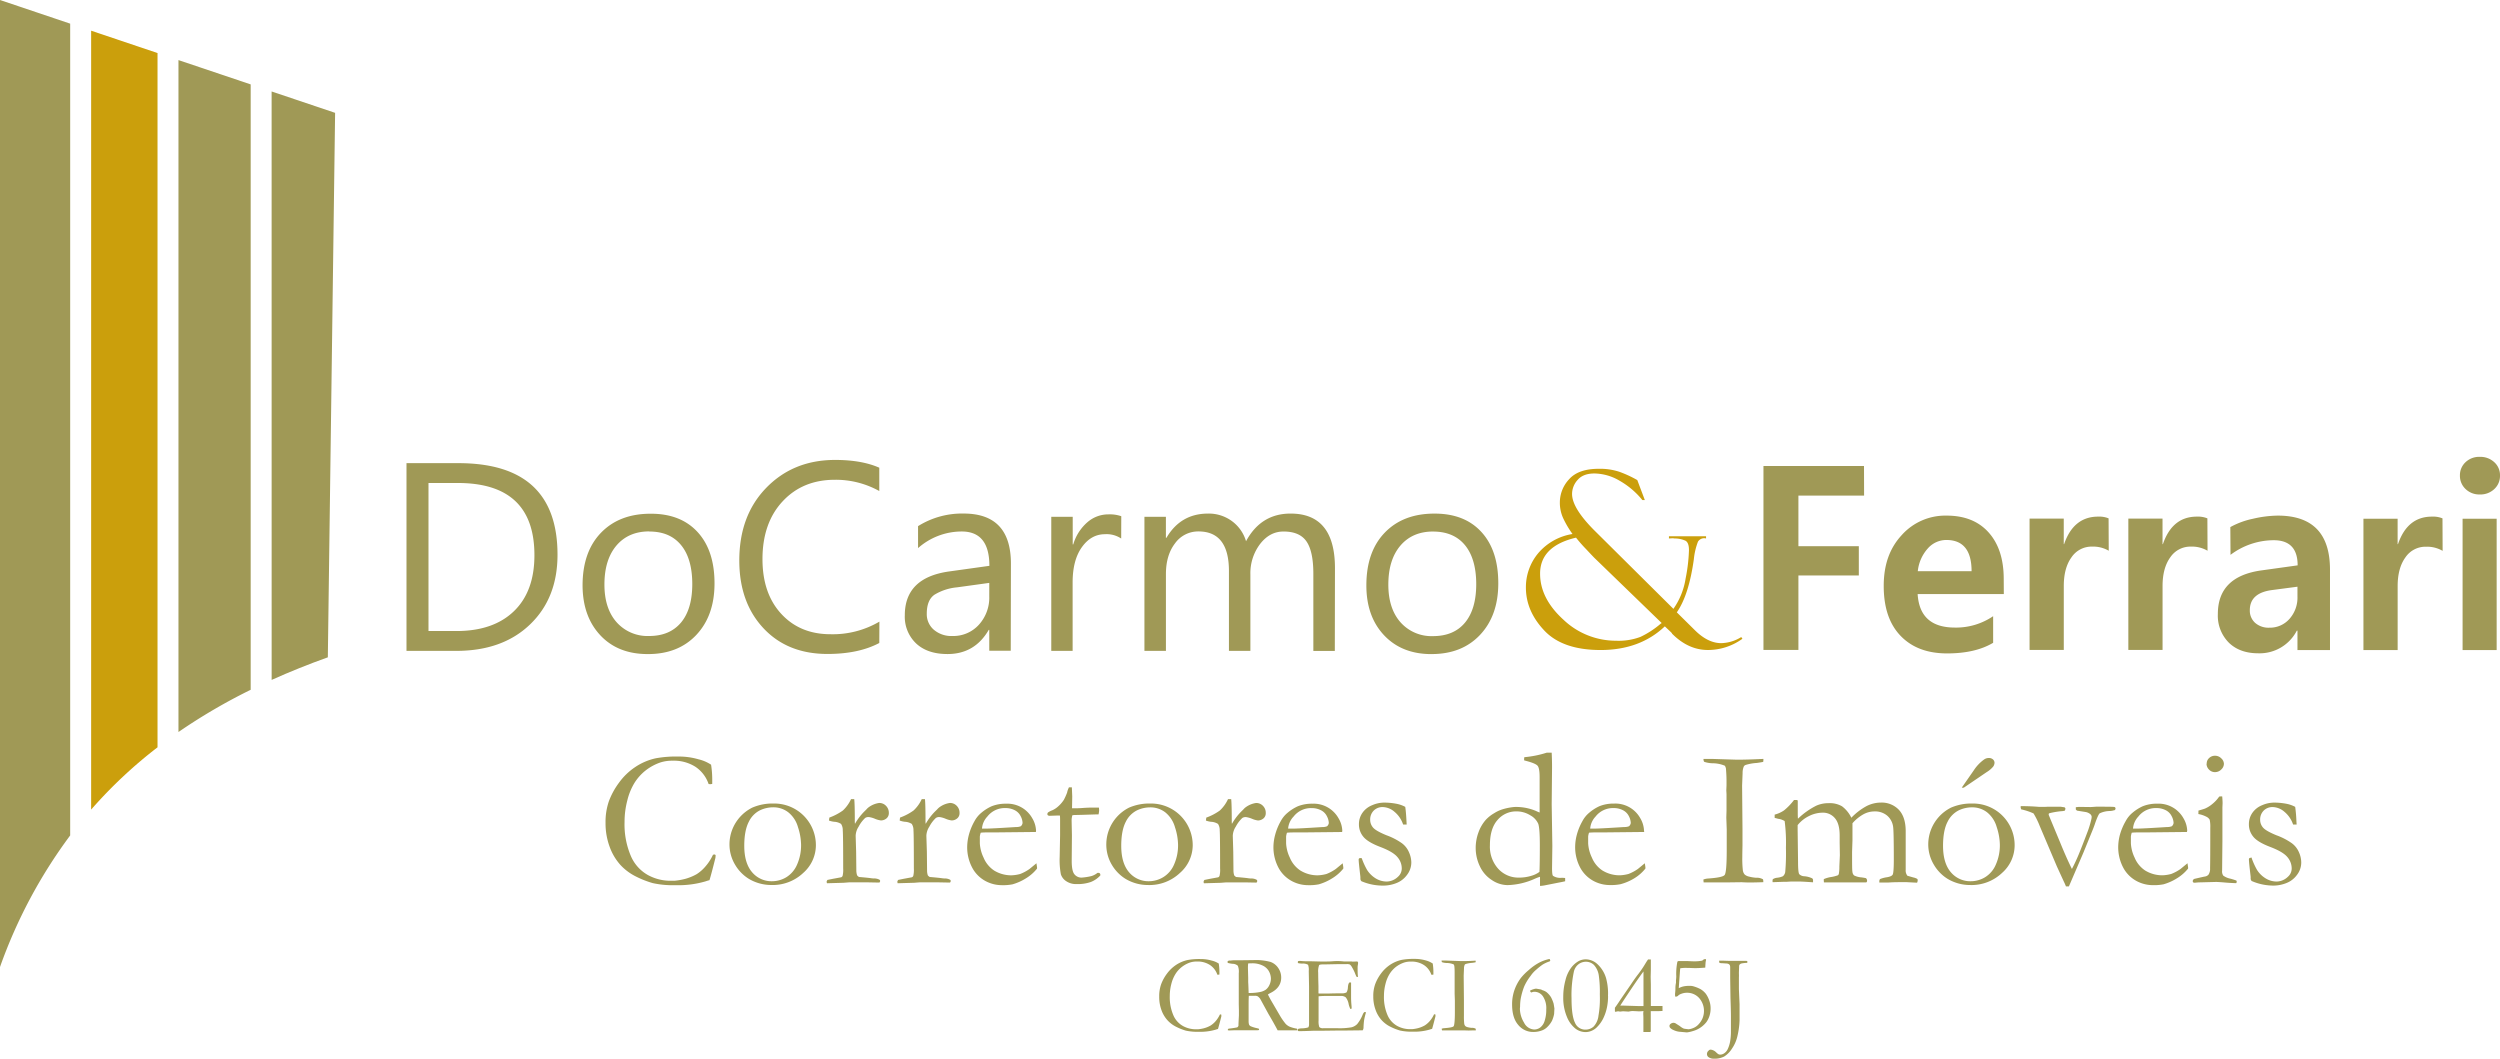 <svg xmlns="http://www.w3.org/2000/svg" viewBox="0 0 845.4 358"><g id="Camada_2" data-name="Camada 2"><g id="Camada_1-2" data-name="Camada 1"><path d="M484.63,179.74q-7,0-11.08,4.78c-2.7,3.19-4.07,7.57-4.07,13.18,0,5.38,1.38,9.64,4.12,12.74a14,14,0,0,0,11,4.67c4.68,0,8.3-1.53,10.82-4.58s3.78-7.39,3.78-13-1.26-10.07-3.78-13.15-6.14-4.63-10.82-4.63m-.55,41.44q-10,0-16-6.36t-6-16.87q0-11.41,6.24-17.86t16.87-6.42q10.13,0,15.82,6.25c3.8,4.16,5.68,9.93,5.68,17.32q0,10.86-6.13,17.4T484.08,221.18Zm-32.67-1.08h-7.26V194q0-7.54-2.32-10.91T434,179.74q-4.65,0-7.92,4.26a16.34,16.34,0,0,0-3.25,10.21V220.1h-7.25v-27q0-13.4-10.32-13.39a9.59,9.59,0,0,0-7.89,4c-2.07,2.68-3.1,6.15-3.1,10.45V220.1H387V174.76h7.26v7.11h.18c3.22-5.47,7.9-8.2,14.09-8.2a13.21,13.21,0,0,1,8.1,2.58,13,13,0,0,1,4.73,6.77q5.06-9.36,15.07-9.35,15,0,15,18.47Zm-72.24-38a8.87,8.87,0,0,0-5.51-1.46q-4.64,0-7.78,4.38t-3.13,12V220.1H355.5V174.76h7.25v9.34h.18a15.78,15.78,0,0,1,4.75-7.47,10.75,10.75,0,0,1,7.13-2.69,12,12,0,0,1,4.36.62Zm-44.61,15-10.94,1.51a17.78,17.78,0,0,0-7.62,2.51c-1.7,1.21-2.57,3.33-2.57,6.38a6.92,6.92,0,0,0,2.38,5.44,9.11,9.11,0,0,0,6.3,2.12,11.64,11.64,0,0,0,8.93-3.8,13.63,13.63,0,0,0,3.52-9.62Zm7.26,22.95h-7.26V213h-.18q-4.74,8.18-13.95,8.17-6.78,0-10.61-3.59a12.42,12.42,0,0,1-3.82-9.52q0-12.72,15-14.82l13.6-1.9q0-11.61-9.34-11.61a22.26,22.26,0,0,0-14.78,5.62v-7.43a28,28,0,0,1,15.4-4.26q16,0,16,16.92Zm-44.45-2.63q-7,3.71-17.52,3.71-13.53,0-21.67-8.72T250,189.55q0-15.24,9.16-24.63t23.23-9.39q9,0,14.95,2.63v7.89a30.27,30.27,0,0,0-15-3.81q-10.92,0-17.71,7.32t-6.79,19.52q0,11.61,6.35,18.5t16.65,6.89a31.15,31.15,0,0,0,16.54-4.26Zm-77.81-37.73q-7,0-11.08,4.78c-2.7,3.19-4.06,7.57-4.06,13.18,0,5.38,1.37,9.64,4.11,12.74a14,14,0,0,0,11,4.67q7,0,10.82-4.58c2.53-3.05,3.78-7.39,3.78-13s-1.25-10.07-3.78-13.15S224.25,179.74,219.56,179.74ZM219,221.18q-10.05,0-16-6.36T197,198q0-11.41,6.25-17.86t16.86-6.42q10.14,0,15.83,6.25t5.68,17.32q0,10.86-6.14,17.4T219,221.18Zm-74.1-57.85v50.06h9.46q12.47,0,19.42-6.7t6.94-18.95q0-24.42-25.93-24.41Zm-7.44,56.77V156.62H155q33.52,0,33.53,30.94c0,9.81-3.09,17.66-9.31,23.62s-14.52,8.92-24.93,8.92Z" style="fill:#a09956"/><path d="M832.75,219.82v-44.4h11.52v44.4Zm-.9-59a6,6,0,0,1,1.88-4.51,6.69,6.69,0,0,1,4.86-1.82,6.9,6.9,0,0,1,4.86,1.79,5.89,5.89,0,0,1,1.95,4.54,6,6,0,0,1-1.94,4.57,6.79,6.79,0,0,1-4.87,1.82,6.66,6.66,0,0,1-4.85-1.86A6.09,6.09,0,0,1,831.85,160.79ZM826,186.28a10.45,10.45,0,0,0-5.59-1.4,8.17,8.17,0,0,0-7,3.62c-1.74,2.4-2.62,5.64-2.62,9.69v21.63H799.22v-44.4h11.56V184h.13q3.18-9.3,11.47-9.3a8.41,8.41,0,0,1,3.57.59Zm-57.74,13.26q-7.46,1-7.46,6.8a5.53,5.53,0,0,0,1.78,4.27,6.85,6.85,0,0,0,4.81,1.65,8.82,8.82,0,0,0,6.84-3,10.79,10.79,0,0,0,2.68-7.5V198.4Zm-14.05-21.3a27.27,27.27,0,0,1,7.62-2.81,38.47,38.47,0,0,1,8.42-1.07q17.65,0,17.66,18.25v27.21h-11v-6.55h-.22a14.15,14.15,0,0,1-13,7.65c-4.21,0-7.53-1.2-10-3.61a12.92,12.92,0,0,1-3.7-9.7q0-12.72,14.85-14.74l12.13-1.69q0-8.51-8.12-8.5a24.41,24.41,0,0,0-14.58,4.95Zm-7.71,8a10.45,10.45,0,0,0-5.59-1.4,8.17,8.17,0,0,0-7,3.62c-1.74,2.4-2.62,5.64-2.62,9.69v21.63H719.72v-44.4h11.56V184h.13q3.18-9.3,11.47-9.3a8.44,8.44,0,0,1,3.57.59Zm-33.41,0a10.4,10.4,0,0,0-5.59-1.4,8.17,8.17,0,0,0-7,3.62c-1.74,2.4-2.61,5.64-2.61,9.69v21.63H686.32v-44.4h11.56V184H698c2.12-6.2,6-9.3,11.48-9.3a8.36,8.36,0,0,1,3.56.59Zm-46.38,6.92q0-10.56-8.54-10.56a8.36,8.36,0,0,0-6.27,2.87,13.59,13.59,0,0,0-3.38,7.69Zm10.9,7.73H648.47c.46,7.56,4.67,11.33,12.59,11.33A22.26,22.26,0,0,0,674,208.37v9q-6,3.58-15.53,3.59c-6.78,0-12-2-15.82-6S637,205.33,637,198.15s2-12.77,6.07-17.18a19.77,19.77,0,0,1,15.19-6.61q9.13,0,14.22,5.7t5.1,15.68Zm-47.25-33.29H608.15v17.11h20.43v9.89H608.15v25.18H596.33v-62.2h34Z" style="fill:#a09956"/><path d="M561.93,210.7l-22.72-22c-.15-.14-1.1-1.13-2.85-3a47.59,47.59,0,0,1-3.41-3.89Q520.79,184.69,520.8,194q0,8.35,7.84,15.51a25.75,25.75,0,0,0,17.85,7.16,21,21,0,0,0,8.2-1.28,30.12,30.12,0,0,0,6.63-4.26,3.26,3.26,0,0,1,.36-.29,1.56,1.56,0,0,0,.25-.16m-8.27-48.36,2.56,6.79h-.83a27.31,27.31,0,0,0-7.68-6.53,17.22,17.22,0,0,0-8.52-2.47c-2.53,0-4.43.71-5.68,2.16a7.06,7.06,0,0,0-1.9,4.77q0,4.89,7.94,12.72l26.33,26.13A24.29,24.29,0,0,0,570,195.67a57.4,57.4,0,0,0,1.14-9.62c0-1.68-.38-2.72-1.14-3.18a8.71,8.71,0,0,0-3.73-.78l-.56-.08-1.34.08v-.74h12.55v.74a2.46,2.46,0,0,0-2.74,1.09,22.94,22.94,0,0,0-1.39,5.94q-1.69,12.13-5.76,17.95l6.07,6q4.41,4.4,8.93,4.42a13.49,13.49,0,0,0,6.79-2.06l.4.57a19.87,19.87,0,0,1-11.69,3.8c-4.41,0-8.44-1.84-12.11-5.52,0-.11-.15-.3-.44-.57l-2-1.9q-8.44,8-21.72,8-12.79,0-19-6.55T516,198.82A17.93,17.93,0,0,1,520.22,187a19.14,19.14,0,0,1,11.54-6.42,32.85,32.85,0,0,1-3.19-5.42,12.6,12.6,0,0,1-1.09-5.23,11.48,11.48,0,0,1,3.16-7.9c2.09-2.33,5.4-3.5,10-3.5a20.87,20.87,0,0,1,6.93,1A38.53,38.53,0,0,1,553.66,162.34Z" style="fill:#cb9f0c"/><path d="M91.85,30.93l21.47,7.23-2.46,184.12q-9.75,3.48-19,7.64Z" style="fill:#a09956;fill-rule:evenodd"/><path d="M60.35,20.32l24.42,8.22V233.26a193.45,193.45,0,0,0-24.42,14.28Z" style="fill:#a09956;fill-rule:evenodd"/><path d="M30.82,10.38l22.45,7.56V252.71a156.43,156.43,0,0,0-22.45,21.06Z" style="fill:#cb9f0c;fill-rule:evenodd"/><path d="M0,327V0L23.73,8V282.51A168.89,168.89,0,0,0,0,327" style="fill:#a09956;fill-rule:evenodd"/><path d="M577.85,355.18a1.16,1.16,0,0,1,.63-.24,3.09,3.09,0,0,1,1.93,1l.28.23.09.09a1.39,1.39,0,0,0,.92.37,2.46,2.46,0,0,0,1.4-.48,3.47,3.47,0,0,0,1.12-1.32,10.42,10.42,0,0,0,.84-2.65,20.13,20.13,0,0,0,.27-3.57l0-2.87,0-2q0-2-.15-6.18l-.1-6.88,0-3.55a1.63,1.63,0,0,0-.17-.82,1,1,0,0,0-.4-.34,2,2,0,0,0-.82-.16l-1.38-.1a1.92,1.92,0,0,1-.88-.14,2.17,2.17,0,0,1-.08-.47l0-.24c.27,0,.6,0,1,0,.77,0,1.51.06,2.24.06H586l.91,0h2.71c.38,0,.8,0,1.24.05a4.9,4.9,0,0,1,0,.64,9.59,9.59,0,0,0-2,.21,1.31,1.31,0,0,0-.63.41,1.11,1.11,0,0,0-.13.65l-.07,1.91v.47a11.83,11.83,0,0,1,0,1.27v.73c0,.44,0,.82,0,1.15,0,.49,0,.79,0,.89s0,.39,0,.86c0,.14,0,.26,0,.35l.22,5.13,0,3.3v2.14a27,27,0,0,1-.69,5.15,12.22,12.22,0,0,1-1.87,4.36,8.36,8.36,0,0,1-2.65,2.69,7.15,7.15,0,0,1-3.48.72,3,3,0,0,1-1.85-.55,1.26,1.26,0,0,1-.48-1,1.45,1.45,0,0,1,.66-1.24m-1.2-28c-1.37.11-2.48.17-3.33.17q-.93,0-2-.06l-.68,0a12.33,12.33,0,0,0-2.41.1s-.08.07-.1.16-.19,2.39-.48,6.58a6.32,6.32,0,0,1,1.6-.6,9.31,9.31,0,0,1,2-.18,4.34,4.34,0,0,1,1.25.12,12.78,12.78,0,0,1,2.53,1,6.84,6.84,0,0,1,1.74,1.51,8.89,8.89,0,0,1,1.25,2.5,7.58,7.58,0,0,1,.4,2.48,8.2,8.2,0,0,1-.4,2.61,7.45,7.45,0,0,1-1,2,8.72,8.72,0,0,1-1.76,1.7,8.54,8.54,0,0,1-2.74,1.34,11.67,11.67,0,0,1-2.12.48l-2.68-.24a6.7,6.7,0,0,1-1.94-.6,3,3,0,0,1-1.11-.8,1.08,1.08,0,0,1-.16-.62.93.93,0,0,1,.41-.65,1.56,1.56,0,0,1,1-.34,1.54,1.54,0,0,1,.61.16l1.46.93a5.8,5.8,0,0,0,1.24.82,2.25,2.25,0,0,0,.55.13l1.16.15a5.33,5.33,0,0,0,1.4-.34,4.81,4.81,0,0,0,1.81-1.13,7.19,7.19,0,0,0,1.43-2,6.59,6.59,0,0,0-1.08-7.14,5.44,5.44,0,0,0-4.05-1.74,5.17,5.17,0,0,0-1.95.36,2.71,2.71,0,0,0-1.21.77l-.28.11a1,1,0,0,1-.31.09l-.24-.05a3.22,3.22,0,0,1-.06-.5,4.41,4.41,0,0,1,0-.51,14.37,14.37,0,0,0,.12-1.88,8.35,8.35,0,0,1,.19-1.74l0-.88a12.1,12.1,0,0,0,.1-1.31,20.52,20.52,0,0,1,.36-4.88.45.45,0,0,1,.44-.3,3,3,0,0,1,.43,0l.11,0,2.34,0q1.59.09,2.34.09a13,13,0,0,0,2.79-.24,1.4,1.4,0,0,1,.8-.49l.4,0,.06.22-.15.78-.09,1.25A4.76,4.76,0,0,1,576.65,327.17Zm-20.93,13V328.51q-1.51,2-4.2,6-3.07,4.59-3.65,5.55l1.22,0,5,.15Zm1.64-15.75h.85v3.41l-.06,2.44.06,2.73v7.15l.38,0h1.31l1.25,0,1,0q0,.57,0,.84t0,.84l-1.23.05h-1.66l-1.08,0q0,2.61,0,6.91a.49.49,0,0,1-.23.15l-1.13,0-1.13,0v-3.12c0-.56,0-1.07,0-1.52,0-.84-.05-1.32-.05-1.45s0-.56.08-1a12,12,0,0,1-1.21.1l-.5,0c-1.25-.07-2-.1-2.12-.1a9.93,9.93,0,0,0-1.19.19l-1.9-.11-1,.11-.69-.11-.89.19-.16-.14a5.82,5.82,0,0,1,0-.62,6,6,0,0,1,0-.62c.34-.46,1-1.39,1.9-2.78l3.6-5.24c.89-1.33,1.63-2.38,2.24-3.16s1.2-1.61,1.79-2.51S556.75,325.19,557.36,324.39ZM541,336.18a39.66,39.66,0,0,0-.33-6.16,6.69,6.69,0,0,0-1.68-3.73,3.93,3.93,0,0,0-2.73-1.07,4.17,4.17,0,0,0-2.47.85,4.42,4.42,0,0,0-1.6,2.65,37.94,37.94,0,0,0-.76,8.87q0,5.9,1.16,8.24a3.74,3.74,0,0,0,3.51,2.35,4.14,4.14,0,0,0,2.76-1,6.36,6.36,0,0,0,1.68-3.7,32.76,32.76,0,0,0,.48-6.05Zm2.78.63a18.83,18.83,0,0,1-.28,3.38,15.91,15.91,0,0,1-1.38,4.26,11.2,11.2,0,0,1-2.1,2.9,5.55,5.55,0,0,1-1.88,1.26,5.32,5.32,0,0,1-2,.4,5.7,5.7,0,0,1-3.45-1.22,9.76,9.76,0,0,1-2.85-4,16.53,16.53,0,0,1-1.21-6.61,21.42,21.42,0,0,1,.74-5.7,11.55,11.55,0,0,1,1.94-4.24,8.47,8.47,0,0,1,2.39-2.16,5.16,5.16,0,0,1,2.59-.67,5.9,5.9,0,0,1,3.82,1.55,10.53,10.53,0,0,1,3,4.82A19.73,19.73,0,0,1,543.76,336.81ZM524,324.28a1.76,1.76,0,0,1,.24.6.57.57,0,0,1-.35.27,10.49,10.49,0,0,0-2.28,1.07,22.31,22.31,0,0,0-2.14,1.71A9.75,9.75,0,0,0,517.6,330a16.9,16.9,0,0,0-2.19,3.62,23.43,23.43,0,0,0-1.18,4.18,18.46,18.46,0,0,0-.2,2.6l-.06.68a9.26,9.26,0,0,0,1.39,4.71,4.06,4.06,0,0,0,3.47,2.35,3.46,3.46,0,0,0,2-.67,4.37,4.37,0,0,0,1.5-2.25,11.72,11.72,0,0,0,.55-3.84,7.22,7.22,0,0,0-1.17-4.53,3.5,3.5,0,0,0-2.81-1.47,2.07,2.07,0,0,0-.88.18l-.15.05c-.16,0-.33-.19-.5-.58a4.81,4.81,0,0,1,1.16-.51,4.52,4.52,0,0,1,.89-.2c.08,0,.64.1,1.68.28l.54.26a4.28,4.28,0,0,1,1.34.65,6.86,6.86,0,0,1,1.51,1.72,12.08,12.08,0,0,1,.89,2.18c0,.07.11.61.26,1.63l-.1,1.85a10.44,10.44,0,0,1-.73,2.32,8.71,8.71,0,0,1-1.73,2.23,4.8,4.8,0,0,1-1.62,1,8.21,8.21,0,0,1-3,.53,6.45,6.45,0,0,1-5.06-2.39q-2.07-2.38-2.07-6.93a14.62,14.62,0,0,1,.77-4.79,15.07,15.07,0,0,1,2.19-4.14A18.85,18.85,0,0,1,517,328a17.88,17.88,0,0,1,3.12-2.27A13.44,13.44,0,0,1,524,324.28Zm-36.5,23.6a3,3,0,0,1,.83-.19c1.89-.13,3-.35,3.24-.67s.41-1.92.41-4.76l0-1.94v-2l-.08-2.24,0-1.31,0-1.45v-1.7l0-.76,0-1c0-.22,0-.47,0-.77,0-.78,0-1.6-.11-2.47a2.65,2.65,0,0,0-.2-.49,6.07,6.07,0,0,0-2.21-.48,5.37,5.37,0,0,1-1.73-.27c-.1-.07-.15-.26-.17-.56h1.56L494,325c1.26,0,2.94,0,5-.15a3.24,3.24,0,0,1,0,.55,11.11,11.11,0,0,1-1.23.2,10,10,0,0,0-2.14.39.63.63,0,0,0-.35.31,3.1,3.1,0,0,0-.22,1.24l-.1,2.39.08,8.22v3.25c0,1,0,1.72,0,2.09a22.24,22.24,0,0,0,.1,2.65,1.53,1.53,0,0,0,.36.82,1.94,1.94,0,0,0,.83.4,7.82,7.82,0,0,0,1.35.22,2.31,2.31,0,0,1,1.33.29,2.38,2.38,0,0,1,.05.41v.15c-1.12,0-1.95.05-2.49.05l-1.65-.05-2.56,0h-4.72Zm-3-22a18.41,18.41,0,0,1,.22,2.9c0,.19,0,.46,0,.78a1.88,1.88,0,0,1-.38.06,1.38,1.38,0,0,1-.31,0,6.39,6.39,0,0,0-2.53-3.29,7.66,7.66,0,0,0-4.34-1.16,7.31,7.31,0,0,0-2.3.31A9.65,9.65,0,0,0,472,327a9.36,9.36,0,0,0-2.12,2.39,11.58,11.58,0,0,0-1.37,3.37,16.09,16.09,0,0,0-.51,4,15.42,15.42,0,0,0,1.2,6.51,7.6,7.6,0,0,0,3.28,3.66,9,9,0,0,0,4.21,1.09l.86,0a12.38,12.38,0,0,0,2-.35,9.55,9.55,0,0,0,2.22-.9,7.7,7.7,0,0,0,1.72-1.49,9.07,9.07,0,0,0,1.42-2.22l.23-.08a.6.6,0,0,1,.28.12c0,.29,0,.48,0,.56-.53,2.08-.9,3.5-1.14,4.26a6.77,6.77,0,0,0-.74.22,18.42,18.42,0,0,1-5.77.73,18,18,0,0,1-4.36-.39,18.7,18.7,0,0,1-3.15-1.24,10.06,10.06,0,0,1-3-2.21,10.38,10.38,0,0,1-2.08-3.49,12.86,12.86,0,0,1-.79-4.59,11.92,11.92,0,0,1,.63-4.11,14.06,14.06,0,0,1,1.93-3.56,12.22,12.22,0,0,1,3.09-3,11.53,11.53,0,0,1,3.95-1.69,21.81,21.81,0,0,1,4.33-.33,13.44,13.44,0,0,1,3.86.53A7.47,7.47,0,0,1,484.59,325.9Zm-45.7,22.22a.94.94,0,0,1,.31-.21,5.56,5.56,0,0,1,1.08-.14,8,8,0,0,0,2.22-.33,1.84,1.84,0,0,0,.26-1l0-1.29,0-4.68,0-2.21,0-4.62-.1-5.25a5.13,5.13,0,0,0-.23-2.12,3.48,3.48,0,0,0-2-.4,8.55,8.55,0,0,1-1.24-.12.38.38,0,0,1-.24-.33.82.82,0,0,1,.1-.35.64.64,0,0,1,.29-.09l.63,0c.72.07,1.47.11,2.25.11l1.36,0,3.25.08c1.62,0,2.88,0,3.79-.08s1.53-.07,1.84-.07,1,0,2.11.13l2.61,0,.32.06,1.53-.06.18.1a.85.85,0,0,1,.13.31,4.91,4.91,0,0,1-.08.79,5.11,5.11,0,0,0-.08.66c0,1.28,0,2.36.12,3.25a.21.21,0,0,1-.1.14,1.1,1.1,0,0,1-.37-.06,10.84,10.84,0,0,1-.54-1.23,14.83,14.83,0,0,0-1-2,3,3,0,0,0-.72-.92,2.46,2.46,0,0,0-1.07-.15l-1.68,0H453l-5.25.11h-.46c-.68,0-1.08.08-1.22.25a6.21,6.21,0,0,0-.31,2.59c0,.15,0,1.61.09,4.41v2.55a2.12,2.12,0,0,0,.44.05h.31l.91,0c.64,0,1.07,0,1.29,0l.38,0c1.32-.05,3-.08,5.08-.08.65-.1,1-.23,1.13-.38a3.87,3.87,0,0,0,.42-1.73c.09-.94.3-1.47.62-1.59a1.1,1.1,0,0,1,.45.1,1.36,1.36,0,0,1,0,.27c0,.09,0,.23,0,.43,0,.45,0,1.87,0,4.27q0,1,.09,2.13c.07.79.1,1.21.1,1.27a2.32,2.32,0,0,1-.06.45.49.49,0,0,1-.24.07h-.12a7,7,0,0,1-.58-1.6,5.07,5.07,0,0,0-1-2.33,2.51,2.51,0,0,0-1.69-.47l-.94,0c-.46,0-1.13,0-2,0h-1.2a32.23,32.23,0,0,0-3.35.11v8.22a6.05,6.05,0,0,0,.24,2.18,1.72,1.72,0,0,0,1.37.4l1.13,0,1.15,0c.66,0,1.49,0,2.48,0a23.45,23.45,0,0,0,4.73-.3,4.16,4.16,0,0,0,1.95-1.09,12.56,12.56,0,0,0,1.92-3.33c.24-.5.46-.76.7-.76a.63.63,0,0,1,.36.15,24.41,24.41,0,0,0-.6,2.4,23.09,23.09,0,0,0-.23,2.65,1.72,1.72,0,0,1-.29,1h-.41l-5.19.06-2.33,0-5.54.07H445l-.8,0c-2.21.1-3.84.14-4.89.14a.6.6,0,0,1-.38-.09.36.36,0,0,1-.1-.28Zm-16.65-12.31c.33,0,.58,0,.75,0a17.7,17.7,0,0,0,3.09-.31,5.17,5.17,0,0,0,2-.78,4.05,4.05,0,0,0,1.27-1.61,5,5,0,0,0,.51-2.2,5.35,5.35,0,0,0-.79-2.64,4.74,4.74,0,0,0-2.09-1.78,7.85,7.85,0,0,0-3.51-.72c-.34,0-.77,0-1.31.06-.05.63-.07,1.12-.07,1.46l.09,3.44,0,1.41C422.16,333.11,422.19,334.34,422.24,335.81Zm-6.8,12.07a27.94,27.94,0,0,0,3-.44,1,1,0,0,0,.45-.56v-.2c0-.31.05-1.41.15-3.33,0-.55,0-1.07,0-1.58l-.05-2.2,0-2.49v-7.92a5.28,5.28,0,0,0-.32-2.56,2.69,2.69,0,0,0-1.76-.66,10.14,10.14,0,0,1-1.56-.28.34.34,0,0,1-.15-.3,1.16,1.16,0,0,1,.06-.33,1.3,1.3,0,0,1,.85-.18l.5-.05a5.49,5.49,0,0,1,.79-.05H419l4.85-.06a19,19,0,0,1,5.77.61,5.31,5.31,0,0,1,2.63,2.06,5.63,5.63,0,0,1,1,3.22q0,3.39-3.54,5.18a9.46,9.46,0,0,0-.95.55c.42.88,1,1.94,1.74,3.17l2.33,4a21.08,21.08,0,0,0,1.93,2.77,4.45,4.45,0,0,0,1.29.93,11.26,11.26,0,0,0,2.57.7c0,.12,0,.22,0,.29s0,.17,0,.27c-1.68,0-3.65,0-5.91,0a6.31,6.31,0,0,1-.66,0c-.87-1.66-1.9-3.5-3.08-5.49l-2.73-5a3.12,3.12,0,0,0-.91-1,2,2,0,0,0-.95-.2l-1.58,0-.51,0c0,.4-.06,1.2-.06,2.42v6.3a3.9,3.9,0,0,0,.14,1,1.25,1.25,0,0,0,.51.56,10.88,10.88,0,0,0,2,.64l.75.18a.72.72,0,0,1,.14.48,4.57,4.57,0,0,1-.69.09l-2.34,0-.56,0-2.5,0-2.44,0-1.67.06-.37-.08,0-.18C415.18,348.15,415.27,348,415.44,347.88Zm-3.21-22a19.69,19.69,0,0,1,.22,2.9c0,.19,0,.46,0,.78a1.85,1.85,0,0,1-.39.06,1.45,1.45,0,0,1-.31,0,6.39,6.39,0,0,0-2.53-3.29,7.61,7.61,0,0,0-4.34-1.16,7.35,7.35,0,0,0-2.3.31,9.48,9.48,0,0,0-2.91,1.58,9.17,9.17,0,0,0-2.12,2.39,11.86,11.86,0,0,0-1.38,3.37,16.09,16.09,0,0,0-.51,4,15.41,15.41,0,0,0,1.21,6.51,7.55,7.55,0,0,0,3.28,3.66,9,9,0,0,0,4.2,1.09l.87,0a12.41,12.41,0,0,0,2-.35,9.37,9.37,0,0,0,2.22-.9,7.49,7.49,0,0,0,1.72-1.49,9.4,9.4,0,0,0,1.43-2.22l.22-.08a.63.63,0,0,1,.29.12c0,.29,0,.48,0,.56q-.78,3.12-1.14,4.26a7.49,7.49,0,0,0-.74.22,18.39,18.39,0,0,1-5.76.73,18.12,18.12,0,0,1-4.37-.39,18.7,18.7,0,0,1-3.15-1.24,10,10,0,0,1-3-2.21,10.23,10.23,0,0,1-2.09-3.49A12.86,12.86,0,0,1,392,337a12.16,12.16,0,0,1,.63-4.11,14.06,14.06,0,0,1,1.93-3.56,12.39,12.39,0,0,1,3.09-3,11.61,11.61,0,0,1,3.95-1.69,21.85,21.85,0,0,1,4.34-.33,13.37,13.37,0,0,1,3.85.53A7.55,7.55,0,0,1,412.23,325.9Z" style="fill:#a09956"/><path d="M663.4,266.33l4.05-5.82a13.7,13.7,0,0,1,3.52-3.7,2.77,2.77,0,0,1,1.56-.49,2.06,2.06,0,0,1,1.42.49,1.52,1.52,0,0,1,.52,1.13,2.39,2.39,0,0,1-.46,1.3,8.91,8.91,0,0,1-2.2,1.86l-7.69,5.23-.37.06ZM666.45,298a9.36,9.36,0,0,0,4.78-1.33,9.17,9.17,0,0,0,3.67-4.28,16.06,16.06,0,0,0,1.37-6.82,19.77,19.77,0,0,0-1.06-5.88,9.83,9.83,0,0,0-3.26-5,8.24,8.24,0,0,0-5.17-1.68,10.45,10.45,0,0,0-4.38,1,8.42,8.42,0,0,0-3.8,3.87c-1,1.91-1.54,4.61-1.54,8.13q0,5.91,2.69,9A8.56,8.56,0,0,0,666.45,298Zm-14.39-12.68a13.93,13.93,0,0,1,.92-4.74,14,14,0,0,1,6.81-7.49,17.24,17.24,0,0,1,7.23-1.37,14.07,14.07,0,0,1,14.25,14.19A12.49,12.49,0,0,1,677,295.2a15,15,0,0,1-10.81,4.08,14.72,14.72,0,0,1-7.62-2.11,13.8,13.8,0,0,1-4.58-4.71A13.38,13.38,0,0,1,652.06,285.33Zm-52.57,12a3.33,3.33,0,0,1,1.43-.5,6.25,6.25,0,0,0,2-.52,2.38,2.38,0,0,0,.77-1.4,72.09,72.09,0,0,0,.24-8.25,56.83,56.83,0,0,0-.43-9,5.83,5.83,0,0,0-1.86-.72c-.25,0-.75-.16-1.52-.36v-1.1a10,10,0,0,0,3.17-1.43,20.19,20.19,0,0,0,3.37-3.51h.2l.64,0a.83.83,0,0,1,.43.17l0,3.71c0,.77,0,1.58.06,2.45a25.36,25.36,0,0,1,6.22-4.42,10.21,10.21,0,0,1,4.23-.84,8.13,8.13,0,0,1,4.46,1.06,10.49,10.49,0,0,1,3.15,3.87,20.78,20.78,0,0,1,5.25-4,10.76,10.76,0,0,1,4.76-1.13,8,8,0,0,1,6,2.38q2.3,2.4,2.37,7.06v2.7l0,3,0,7.61a2.78,2.78,0,0,0,.59,2l2,.57a4.77,4.77,0,0,1,1.27.46.55.55,0,0,1,.2.46,2.12,2.12,0,0,1-.2.84H648l-3.28-.17c-.39,0-1,0-1.85,0-1,0-2.49,0-4.34.13H636.9l-1.39,0c0-.2,0-.37,0-.52a1.41,1.41,0,0,1,.23-.65,9.74,9.74,0,0,1,2.4-.63c1-.17,1.65-.46,1.89-.88s.38-2.1.38-5.06c0-6.38-.08-10.1-.23-11.11a6,6,0,0,0-2.07-3.82,6.34,6.34,0,0,0-4.22-1.38,7.82,7.82,0,0,0-3.81,1,13.86,13.86,0,0,0-3.65,3l0,.78v5l-.13,3.89c0,4,0,6.22.12,6.77a1.88,1.88,0,0,0,.55,1.2,6.64,6.64,0,0,0,2.55.67c.62.09,1.11.17,1.46.26a1.07,1.07,0,0,1,.39.85.62.62,0,0,1-.29.59h-.56l-1.63,0h-9.49l-2.61,0a6.55,6.55,0,0,1-.06-.72l0-.39a9.91,9.91,0,0,1,2.69-.75,11.84,11.84,0,0,0,2.09-.56,1,1,0,0,0,.3-.43A13.3,13.3,0,0,0,622,293l.17-3.79-.07-4.29,0-2.4c0-2.67-.55-4.63-1.63-5.87a5.22,5.22,0,0,0-4.1-1.84,10.46,10.46,0,0,0-4.63,1.14,11.22,11.22,0,0,0-3.85,3.07c0,.61,0,1.16,0,1.66l.14,10.87c0,2.37.15,3.73.41,4.06a2.48,2.48,0,0,0,1.67.7,7.53,7.53,0,0,1,2.7.71.77.77,0,0,1,.29.65c0,.2,0,.42,0,.69-2.48-.18-4.14-.27-5-.27s-1.66,0-2.35,0l-1.63.1h-1l-3.66.13a1.63,1.63,0,0,1-.07-.38A3.62,3.62,0,0,1,599.49,297.31Zm-23.48.11a5.26,5.26,0,0,1,1.46-.34c3.34-.22,5.24-.61,5.72-1.19s.72-3.38.72-8.39l0-3.44v-3.6l-.14-4,.07-2.32,0-2.55v-3l-.07-1.35.07-1.7c0-.39,0-.84,0-1.37,0-1.38-.07-2.83-.2-4.35a3.76,3.76,0,0,0-.35-.88,10.63,10.63,0,0,0-3.91-.84,9.84,9.84,0,0,1-3.05-.48c-.17-.13-.27-.46-.29-1h2.74l8.65.27c2.23,0,5.18-.09,8.89-.27a7.25,7.25,0,0,1-.07,1c-.43.11-1.16.23-2.18.37a16.21,16.21,0,0,0-3.78.68,1.12,1.12,0,0,0-.62.55,5.59,5.59,0,0,0-.39,2.19l-.17,4.22.13,14.53v5.75q-.06,2.7-.06,3.69a35.86,35.86,0,0,0,.18,4.67,2.65,2.65,0,0,0,.63,1.45,3.25,3.25,0,0,0,1.47.7,13,13,0,0,0,2.38.39,4.14,4.14,0,0,1,2.34.53,2.94,2.94,0,0,1,.1.72v.25c-2,.07-3.46.1-4.4.1-.55,0-1.51,0-2.91-.09l-4.53.06-7.71,0h-.63ZM537.74,280.2h1.53c1.11,0,4.44-.18,10-.53a4,4,0,0,0,1.6-.27,1.76,1.76,0,0,0,.59-1.11,5.25,5.25,0,0,0-.65-2.31,4.49,4.49,0,0,0-2-2,6.62,6.62,0,0,0-3.15-.72,7.44,7.44,0,0,0-6.1,2.86A6.68,6.68,0,0,0,537.74,280.2ZM556,281.34l-13.08.14-2.48,0c-1,0-2,0-3.09.1a5.48,5.48,0,0,0-.3,1.33l0,.32v.33l0,1.59a12.69,12.69,0,0,0,1.26,4.84,9.55,9.55,0,0,0,3.59,4.39,11.11,11.11,0,0,0,5.82,1.61,12.51,12.51,0,0,0,3-.46,14.63,14.63,0,0,0,3.14-1.68l2.35-1.93.2,1.31a4.4,4.4,0,0,1,0,.49,14.39,14.39,0,0,1-3.71,3.26A17.56,17.56,0,0,1,548,299a16.32,16.32,0,0,1-3.65.29,11.67,11.67,0,0,1-4.56-.94,11.07,11.07,0,0,1-5.23-4.6,14.66,14.66,0,0,1-1.9-7.68,16.39,16.39,0,0,1,.53-3.68,19.61,19.61,0,0,1,1.95-4.77,9.38,9.38,0,0,1,2.31-2.82,14.79,14.79,0,0,1,3.42-2.18,12.76,12.76,0,0,1,4.93-.88,9.64,9.64,0,0,1,8.85,4.9,8.88,8.88,0,0,1,1.29,4.25Zm-35.42,13.52c.08-1.45.13-4.45.13-9,0-3.83-.18-6.26-.53-7.27a6.09,6.09,0,0,0-2.67-2.87,8.77,8.77,0,0,0-4.78-1.34,8.19,8.19,0,0,0-6.31,2.89c-1.72,1.93-2.59,4.78-2.59,8.56a11.14,11.14,0,0,0,2.8,7.94,9.18,9.18,0,0,0,7,3,14,14,0,0,0,4.37-.66A8,8,0,0,0,520.54,294.86Zm.06-20.11,0-.94,0-3.81,0-7.21c0-2-.23-3.27-.66-3.81s-1.72-1.1-3.86-1.66l-.72-.2v-.35a3.8,3.8,0,0,1,.07-.72,34.89,34.89,0,0,0,7.59-1.53l1.66,0c.07,1.47.12,3.12.12,4.93l-.12,12.51.22,14.1-.1,7.5q0,2.31.33,2.61a4.44,4.44,0,0,0,2.87.67c.3,0,.71,0,1.23.07v.6a4.46,4.46,0,0,1,0,.5c-.68.16-1.37.3-2.09.43l-4.75.94a9.71,9.71,0,0,1-1.66.2v-3.09a16.92,16.92,0,0,0-1.72.65,23.79,23.79,0,0,1-9.3,2.17,9.65,9.65,0,0,1-5.22-1.68,11,11,0,0,1-4.09-4.67,14.26,14.26,0,0,1-1.42-6.12,15.31,15.31,0,0,1,.94-5.36,13.09,13.09,0,0,1,2.48-4.25,12.06,12.06,0,0,1,2.77-2.2,11.7,11.7,0,0,1,3-1.39,19.53,19.53,0,0,1,3.88-.75,17.36,17.36,0,0,1,7.24,1.31C519.86,274.45,520.3,274.64,520.6,274.75Zm-60.15,15.46a24,24,0,0,0,1.82,4,9.11,9.11,0,0,0,3,2.89,7.13,7.13,0,0,0,3.74,1,5.63,5.63,0,0,0,3.67-1.6,3.76,3.76,0,0,0,1.3-2.82,5.88,5.88,0,0,0-1.52-3.91c-1-1.18-2.93-2.3-5.77-3.38s-4.73-2.24-5.71-3.45a6.44,6.44,0,0,1-1.48-4.18,6.62,6.62,0,0,1,1.2-3.92,7.31,7.31,0,0,1,3.29-2.56,10.28,10.28,0,0,1,3.89-.87,22.36,22.36,0,0,1,4.13.36,10.51,10.51,0,0,1,3.15,1.08c.17,1.12.32,2.76.42,4.92l.06,1.05-.73,0h-.47a9.4,9.4,0,0,0-2.93-4.31,6.29,6.29,0,0,0-3.9-1.59,4.19,4.19,0,0,0-3.12,1.2,4.26,4.26,0,0,0-1.19,3.13,4,4,0,0,0,1,2.63q1,1.14,4.53,2.58a21.87,21.87,0,0,1,5.2,2.69,7.39,7.39,0,0,1,2.4,3.07,8.62,8.62,0,0,1,.78,3.44,6.9,6.9,0,0,1-1.48,4.23,8,8,0,0,1-3.69,2.78,12,12,0,0,1-4,.8A18.38,18.38,0,0,1,460.4,298a1.17,1.17,0,0,1-.36-1,9,9,0,0,0-.07-1c-.34-2.95-.52-4.68-.52-5.23a.65.65,0,0,1,.17-.52A1.53,1.53,0,0,1,460.45,290.21Zm-24.86-10h1.53q1.68,0,10-.53a4.08,4.08,0,0,0,1.6-.27,1.76,1.76,0,0,0,.59-1.11,5.28,5.28,0,0,0-.66-2.31,4.42,4.42,0,0,0-2-2,6.67,6.67,0,0,0-3.16-.72,7.42,7.42,0,0,0-6.09,2.86A6.64,6.64,0,0,0,435.59,280.2Zm18.22,1.14-13.07.14-2.48,0c-1,0-2.05,0-3.09.1a5.48,5.48,0,0,0-.3,1.33l0,.32v.33l0,1.59a12.65,12.65,0,0,0,1.25,4.84,9.63,9.63,0,0,0,3.6,4.39,11.07,11.07,0,0,0,5.81,1.61,12.52,12.52,0,0,0,3-.46,14.61,14.61,0,0,0,3.13-1.68l2.35-1.93.2,1.31a4.29,4.29,0,0,1,0,.49,14.44,14.44,0,0,1-3.72,3.26,17.65,17.65,0,0,1-4.55,2.05,16.39,16.39,0,0,1-3.65.29,11.6,11.6,0,0,1-4.56-.94,11.09,11.09,0,0,1-5.24-4.6,14.75,14.75,0,0,1-1.9-7.68,16.5,16.5,0,0,1,.54-3.68,19.55,19.55,0,0,1,1.94-4.77,9.38,9.38,0,0,1,2.31-2.82,14.82,14.82,0,0,1,3.43-2.18,12.71,12.71,0,0,1,4.92-.88,9.64,9.64,0,0,1,8.85,4.9,8.88,8.88,0,0,1,1.29,4.25Zm-46.73,17.34-.13-.43a1.5,1.5,0,0,1,.3-.7l1.92-.39,2.73-.5a.91.91,0,0,0,.45-.46,8.43,8.43,0,0,0,.2-2.52q0-11.16-.13-12.89a3.83,3.83,0,0,0-.58-2.18,4.78,4.78,0,0,0-2.33-.72,7.1,7.1,0,0,1-1.76-.42l.13-1a18.38,18.38,0,0,0,4.58-2.4,12.15,12.15,0,0,0,2.76-3.84l1.08,0c.12,1.07.19,3.48.19,7.19l0,.56a4.81,4.81,0,0,0,.06.61,19.57,19.57,0,0,1,3.12-4.14l.75-.74a4.71,4.71,0,0,1,.89-.82,7.78,7.78,0,0,1,3.4-1.36,3.1,3.1,0,0,1,2.36,1,3.3,3.3,0,0,1,.92,2.36,2.32,2.32,0,0,1-.65,1.74,2.93,2.93,0,0,1-2,.81,7.66,7.66,0,0,1-2-.57,8,8,0,0,0-2-.57,2.07,2.07,0,0,0-1.28.3,11,11,0,0,0-2.22,2.95,6,6,0,0,0-1,3.08l.16,5.41.07,6.52a5.63,5.63,0,0,0,.25,1.44,2.09,2.09,0,0,0,.66.56c2.35.2,3.74.35,4.17.43l.68.07a3.93,3.93,0,0,1,2,.39.54.54,0,0,1,.28.49.93.93,0,0,1-.25.51l-3.63-.07-1.36,0-2,0h-3.33l-1.79.14ZM388.5,298a9.42,9.42,0,0,0,4.79-1.33A9.2,9.2,0,0,0,397,292.4a15.91,15.91,0,0,0,1.37-6.82,20,20,0,0,0-1.05-5.88,9.91,9.91,0,0,0-3.27-5,8.22,8.22,0,0,0-5.17-1.68,10.45,10.45,0,0,0-4.38,1,8.42,8.42,0,0,0-3.8,3.87c-1,1.91-1.54,4.61-1.54,8.13q0,5.91,2.69,9A8.57,8.57,0,0,0,388.5,298Zm-14.39-12.68a13.93,13.93,0,0,1,.92-4.74,14,14,0,0,1,6.81-7.49,17.27,17.27,0,0,1,7.23-1.37,14.09,14.09,0,0,1,14.26,14.19A12.5,12.5,0,0,1,399,295.2a15,15,0,0,1-10.81,4.08,14.75,14.75,0,0,1-7.62-2.11,13.8,13.8,0,0,1-4.58-4.71A13.38,13.38,0,0,1,374.11,285.33Zm-12.65-19.07,1,0,.13,3.08-.07,4,.8,0c.58,0,1.67,0,3.29-.14,1-.06,2-.1,3-.1l2,0a9,9,0,0,1,.07,1,6.86,6.86,0,0,1-.2,1.3h-.57l-5.12.16-2.55.06-.6.07a6,6,0,0,0-.26,1.89l.1,4.9-.07,8.63c0,2.27.3,3.77.89,4.51a3,3,0,0,0,2.59,1.15,19.29,19.29,0,0,0,3.24-.52,6,6,0,0,0,2-1.08h.29a.63.63,0,0,1,.49.18.66.66,0,0,1,.18.46l0,.24a8.67,8.67,0,0,1-3.23,2.22,13.57,13.57,0,0,1-4.82.7,5.9,5.9,0,0,1-3.52-1,4.37,4.37,0,0,1-1.78-2.32,26.48,26.48,0,0,1-.4-5.85l.14-7.35,0-3.53v-1.32c0-.6,0-1.21-.06-1.82l-.56,0-2.69.09-.27,0a.83.83,0,0,1-.54-.16.47.47,0,0,1-.18-.37.78.78,0,0,1,.24-.6,6.11,6.11,0,0,1,1.46-.74,7.6,7.6,0,0,0,2-1.34,10.81,10.81,0,0,0,1.88-2.19,21.22,21.22,0,0,0,1.1-2.46C361,267.25,361.3,266.63,361.46,266.26ZM332.07,280.2h1.53c1.11,0,4.44-.18,10-.53a4,4,0,0,0,1.6-.27,1.76,1.76,0,0,0,.59-1.11,5.25,5.25,0,0,0-.65-2.31,4.47,4.47,0,0,0-2-2,6.69,6.69,0,0,0-3.16-.72,7.41,7.41,0,0,0-6.09,2.86A6.64,6.64,0,0,0,332.07,280.2Zm18.22,1.14-13.07.14-2.48,0c-1,0-2.05,0-3.09.1a5.66,5.66,0,0,0-.31,1.33l0,.32v.33l0,1.59A12.69,12.69,0,0,0,332.6,290a9.67,9.67,0,0,0,3.59,4.39A11.11,11.11,0,0,0,342,296a12.7,12.7,0,0,0,3-.46,14.61,14.61,0,0,0,3.13-1.68l2.35-1.93.2,1.31a2.85,2.85,0,0,1,0,.49,14.23,14.23,0,0,1-3.71,3.26,17.56,17.56,0,0,1-4.56,2.05,16.22,16.22,0,0,1-3.64.29,11.6,11.6,0,0,1-4.56-.94,11,11,0,0,1-5.24-4.6,14.66,14.66,0,0,1-1.9-7.68,17,17,0,0,1,.53-3.68,19.61,19.61,0,0,1,1.95-4.77,9.38,9.38,0,0,1,2.31-2.82,14.82,14.82,0,0,1,3.43-2.18,12.67,12.67,0,0,1,4.92-.88,9.64,9.64,0,0,1,8.85,4.9,8.88,8.88,0,0,1,1.29,4.25Zm-46.73,17.34-.13-.43a1.5,1.5,0,0,1,.3-.7l1.92-.39,2.72-.5a.9.9,0,0,0,.46-.46,8.81,8.81,0,0,0,.2-2.52q0-11.16-.13-12.89a3.83,3.83,0,0,0-.58-2.18,4.79,4.79,0,0,0-2.34-.72,7.12,7.12,0,0,1-1.75-.42l.13-1a18.57,18.57,0,0,0,4.58-2.4,12.31,12.31,0,0,0,2.76-3.84l1.08,0c.12,1.07.19,3.48.19,7.19l0,.56a5.36,5.36,0,0,0,.07.61,19.52,19.52,0,0,1,3.11-4.14l.76-.74a4.71,4.71,0,0,1,.89-.82,7.78,7.78,0,0,1,3.4-1.36,3.1,3.1,0,0,1,2.36,1,3.3,3.3,0,0,1,.92,2.36,2.29,2.29,0,0,1-.66,1.74,2.91,2.91,0,0,1-2,.81,7.79,7.79,0,0,1-2.06-.57,7.89,7.89,0,0,0-2-.57,2.05,2.05,0,0,0-1.28.3,10.81,10.81,0,0,0-2.22,2.95,6,6,0,0,0-1,3.08l.17,5.41.07,6.52a5.2,5.2,0,0,0,.25,1.44,2,2,0,0,0,.66.56c2.34.2,3.73.35,4.17.43l.68.07a3.88,3.88,0,0,1,1.95.39.53.53,0,0,1,.29.49,1,1,0,0,1-.25.51l-3.63-.07-1.37,0-2,0h-3.33l-1.79.14Zm-23.9,0-.14-.43a1.5,1.5,0,0,1,.3-.7l1.93-.39,2.72-.5a.94.94,0,0,0,.46-.46,8.81,8.81,0,0,0,.2-2.52q0-11.16-.14-12.89a3.83,3.83,0,0,0-.58-2.18,4.78,4.78,0,0,0-2.33-.72,7.22,7.22,0,0,1-1.76-.42l.14-1a18.77,18.77,0,0,0,4.58-2.4,12.29,12.29,0,0,0,2.75-3.84l1.08,0c.12,1.07.19,3.48.19,7.19l0,.56a4.81,4.81,0,0,0,.06.61,19.57,19.57,0,0,1,3.12-4.14l.75-.74a4.71,4.71,0,0,1,.89-.82,7.81,7.81,0,0,1,3.41-1.36,3.1,3.1,0,0,1,2.35,1,3.31,3.31,0,0,1,.93,2.36,2.33,2.33,0,0,1-.66,1.74,2.93,2.93,0,0,1-2,.81,7.6,7.6,0,0,1-2.06-.57,7.93,7.93,0,0,0-2-.57,2.07,2.07,0,0,0-1.28.3,11,11,0,0,0-2.22,2.95,6,6,0,0,0-1,3.08l.16,5.41.07,6.52a5.49,5.49,0,0,0,.26,1.44,2,2,0,0,0,.65.56c2.35.2,3.74.35,4.17.43l.68.07a3.93,3.93,0,0,1,2,.39.53.53,0,0,1,.29.49,1,1,0,0,1-.26.51l-3.62-.07-1.37,0-2,0h-3.32l-1.79.14ZM261.08,298a9.41,9.41,0,0,0,4.78-1.33,9.28,9.28,0,0,0,3.67-4.28,16.06,16.06,0,0,0,1.36-6.82,20,20,0,0,0-1.05-5.88,9.78,9.78,0,0,0-3.27-5A8.22,8.22,0,0,0,261.4,273a10.45,10.45,0,0,0-4.38,1,8.35,8.35,0,0,0-3.79,3.87c-1,1.91-1.55,4.61-1.55,8.13q0,5.91,2.69,9A8.58,8.58,0,0,0,261.08,298Zm-14.4-12.68a13.93,13.93,0,0,1,.92-4.74,14,14,0,0,1,6.82-7.49,17.22,17.22,0,0,1,7.22-1.37,14.07,14.07,0,0,1,14.26,14.19,12.52,12.52,0,0,1-4.28,9.28,15,15,0,0,1-10.82,4.08,14.75,14.75,0,0,1-7.62-2.11,13.8,13.8,0,0,1-4.58-4.71A13.38,13.38,0,0,1,246.68,285.33Zm-6.22-26.74a33,33,0,0,1,.39,5.11c0,.35,0,.81,0,1.39a3.23,3.23,0,0,1-.68.1,3.46,3.46,0,0,1-.55-.06,11.43,11.43,0,0,0-4.47-5.83,13.55,13.55,0,0,0-7.66-2.05,12.94,12.94,0,0,0-4.07.56,17,17,0,0,0-5.15,2.78,16.65,16.65,0,0,0-3.75,4.22,21,21,0,0,0-2.42,6,28.52,28.52,0,0,0-.9,7.14,27.28,27.28,0,0,0,2.12,11.5,13.41,13.41,0,0,0,5.79,6.47,15.87,15.87,0,0,0,7.44,1.93l1.52,0a22.66,22.66,0,0,0,3.56-.62,16.84,16.84,0,0,0,3.93-1.6,13.08,13.08,0,0,0,3-2.63,16.4,16.4,0,0,0,2.53-3.92l.4-.14a1.22,1.22,0,0,1,.5.2c0,.52-.05.85-.07,1-.92,3.66-1.59,6.17-2,7.51a13,13,0,0,0-1.3.39,32.43,32.43,0,0,1-10.2,1.3,31.17,31.17,0,0,1-7.7-.7,32.08,32.08,0,0,1-5.57-2.18,18.09,18.09,0,0,1-5.3-3.91,18.52,18.52,0,0,1-3.68-6.16,22.92,22.92,0,0,1-1.4-8.12,21.56,21.56,0,0,1,1.11-7.26,25.24,25.24,0,0,1,3.42-6.29,21.41,21.41,0,0,1,5.46-5.29,20.07,20.07,0,0,1,7-3,38.33,38.33,0,0,1,7.66-.59,23.78,23.78,0,0,1,6.8.94A13.23,13.23,0,0,1,240.46,258.59Z" style="fill:#a09956"/><path d="M761.44,290.21a24,24,0,0,0,1.82,4,8.92,8.92,0,0,0,3,2.89,7.09,7.09,0,0,0,3.73,1,5.59,5.59,0,0,0,3.67-1.6,3.73,3.73,0,0,0,1.3-2.82,5.92,5.92,0,0,0-1.51-3.91c-1-1.18-2.93-2.3-5.77-3.38s-4.74-2.24-5.71-3.45a6.44,6.44,0,0,1-1.48-4.18,6.62,6.62,0,0,1,1.2-3.92,7.31,7.31,0,0,1,3.29-2.56,10.28,10.28,0,0,1,3.89-.87,22.33,22.33,0,0,1,4.12.36,10.41,10.41,0,0,1,3.15,1.08,47.18,47.18,0,0,1,.42,4.92l.07,1.05-.73,0h-.47a9.41,9.41,0,0,0-2.94-4.31,6.26,6.26,0,0,0-3.9-1.59,4.17,4.17,0,0,0-3.11,1.2,4.26,4.26,0,0,0-1.19,3.13,4,4,0,0,0,1,2.63q1,1.14,4.52,2.58a21.87,21.87,0,0,1,5.2,2.69,7.41,7.41,0,0,1,2.41,3.07,8.6,8.6,0,0,1,.77,3.44,6.88,6.88,0,0,1-1.47,4.23,8,8,0,0,1-3.7,2.78,12,12,0,0,1-4,.8,18.41,18.41,0,0,1-7.58-1.54,1.2,1.2,0,0,1-.35-1c0-.19,0-.52-.07-1-.35-2.95-.52-4.68-.52-5.23a.65.65,0,0,1,.16-.52,1.55,1.55,0,0,1,.84-.13m-18.08-14.94,0-1c1.44-.41,2.2-.66,2.31-.72a10.32,10.32,0,0,0,2.51-1.61,11.38,11.38,0,0,0,2.2-2.41,4.48,4.48,0,0,1,.62-.06l.4,0c.09,1,.13,1.81.13,2.29q0,.15-.06,1.47V275l0,9.41-.1,10a2.49,2.49,0,0,0,.39,1.69,6.22,6.22,0,0,0,2.5,1.05c.87.25,1.51.45,1.95.63a1.07,1.07,0,0,1,.1.39,1,1,0,0,1-.17.47c-.84,0-2-.07-3.27-.16-1.82-.16-3-.24-3.61-.24l-5.24.14c-.65,0-1.29.06-1.9.13a1.71,1.71,0,0,1-.52-.11.85.85,0,0,1-.17-.43.88.88,0,0,1,.62-.79c.09,0,1.19-.29,3.33-.75a2.09,2.09,0,0,0,1.37-.64,3.51,3.51,0,0,0,.55-2.17q.07-2.49.07-13.64a11.28,11.28,0,0,0-.2-2.78,2.43,2.43,0,0,0-.87-.88A9.33,9.33,0,0,0,743.36,275.27Zm2.8-16.93a2.46,2.46,0,0,1,.82-1.84,2.8,2.8,0,0,1,2-.78,2.9,2.9,0,0,1,2.1.88,2.58,2.58,0,0,1,.9,1.87,2.67,2.67,0,0,1-.9,1.9,2.91,2.91,0,0,1-2.1.89,2.67,2.67,0,0,1-2-.82A2.81,2.81,0,0,1,746.16,258.34ZM721.3,280.2h1.53q1.68,0,10-.53a4.08,4.08,0,0,0,1.6-.27,1.76,1.76,0,0,0,.59-1.11,5.28,5.28,0,0,0-.66-2.31,4.42,4.42,0,0,0-2-2,6.67,6.67,0,0,0-3.16-.72,7.42,7.42,0,0,0-6.09,2.86A6.64,6.64,0,0,0,721.3,280.2Zm18.22,1.14-13.07.14-2.48,0c-1,0-2.05,0-3.09.1a5.48,5.48,0,0,0-.3,1.33l0,.32v.33l0,1.59a12.65,12.65,0,0,0,1.25,4.84,9.67,9.67,0,0,0,3.59,4.39,11.13,11.13,0,0,0,5.82,1.61,12.7,12.7,0,0,0,3-.46,14.61,14.61,0,0,0,3.13-1.68l2.35-1.93.2,1.31a4.29,4.29,0,0,1,0,.49,14.44,14.44,0,0,1-3.72,3.26,17.56,17.56,0,0,1-4.56,2.05,16.22,16.22,0,0,1-3.64.29,11.6,11.6,0,0,1-4.56-.94,11.09,11.09,0,0,1-5.24-4.6,14.75,14.75,0,0,1-1.9-7.68,17,17,0,0,1,.53-3.68,20,20,0,0,1,2-4.77,9.38,9.38,0,0,1,2.31-2.82,14.82,14.82,0,0,1,3.43-2.18,12.67,12.67,0,0,1,4.92-.88,9.64,9.64,0,0,1,8.85,4.9,8.88,8.88,0,0,1,1.29,4.25Zm-56.19-8.74c2.41,0,4.51.11,6.32.26,1.27,0,2.21,0,2.8-.06l.78,0,3.64,0a11.91,11.91,0,0,0,1.21.18.69.69,0,0,1,.36.4,1.72,1.72,0,0,1-.2.75,4.76,4.76,0,0,1-1.13.18,26.3,26.3,0,0,0-4.11.7c-.15.11-.23.21-.23.31a2.46,2.46,0,0,0,.33.95c0,.11.14.36.29.77l3.25,7.81q2.19,5.37,4,9,1.26-2.41,2.33-5c.71-1.71,1.77-4.41,3.15-8.09a34,34,0,0,0,1.11-3.82,4.72,4.72,0,0,0,.09-.75,1.32,1.32,0,0,0-.44-.85,3.33,3.33,0,0,0-1.49-.73l-3-.48a1.78,1.78,0,0,1-.43-.4v-.29a3.26,3.26,0,0,1,0-.47c.52-.06.9-.11,1.14-.11l3.85.05c.25,0,.88-.05,1.86-.12,3.45,0,5.53,0,6.23.1a.73.73,0,0,1,.36.39,1.42,1.42,0,0,1-.2.65l-1,.25-.64.07a8.29,8.29,0,0,0-3.51.78c-.33.24-.86,1.36-1.56,3.35-.32,1-.8,2.21-1.42,3.7l-1.67,4.1c-.23.59-.5,1.22-.78,1.92l-5,11.64h-1c-.2-.52-.43-1.06-.71-1.62L695.56,293l-5.79-13.64a26.79,26.79,0,0,0-2.11-4.29,20,20,0,0,0-4.16-1.37,2.34,2.34,0,0,1-.2-.76Z" style="fill:#a09956"/></g></g></svg>